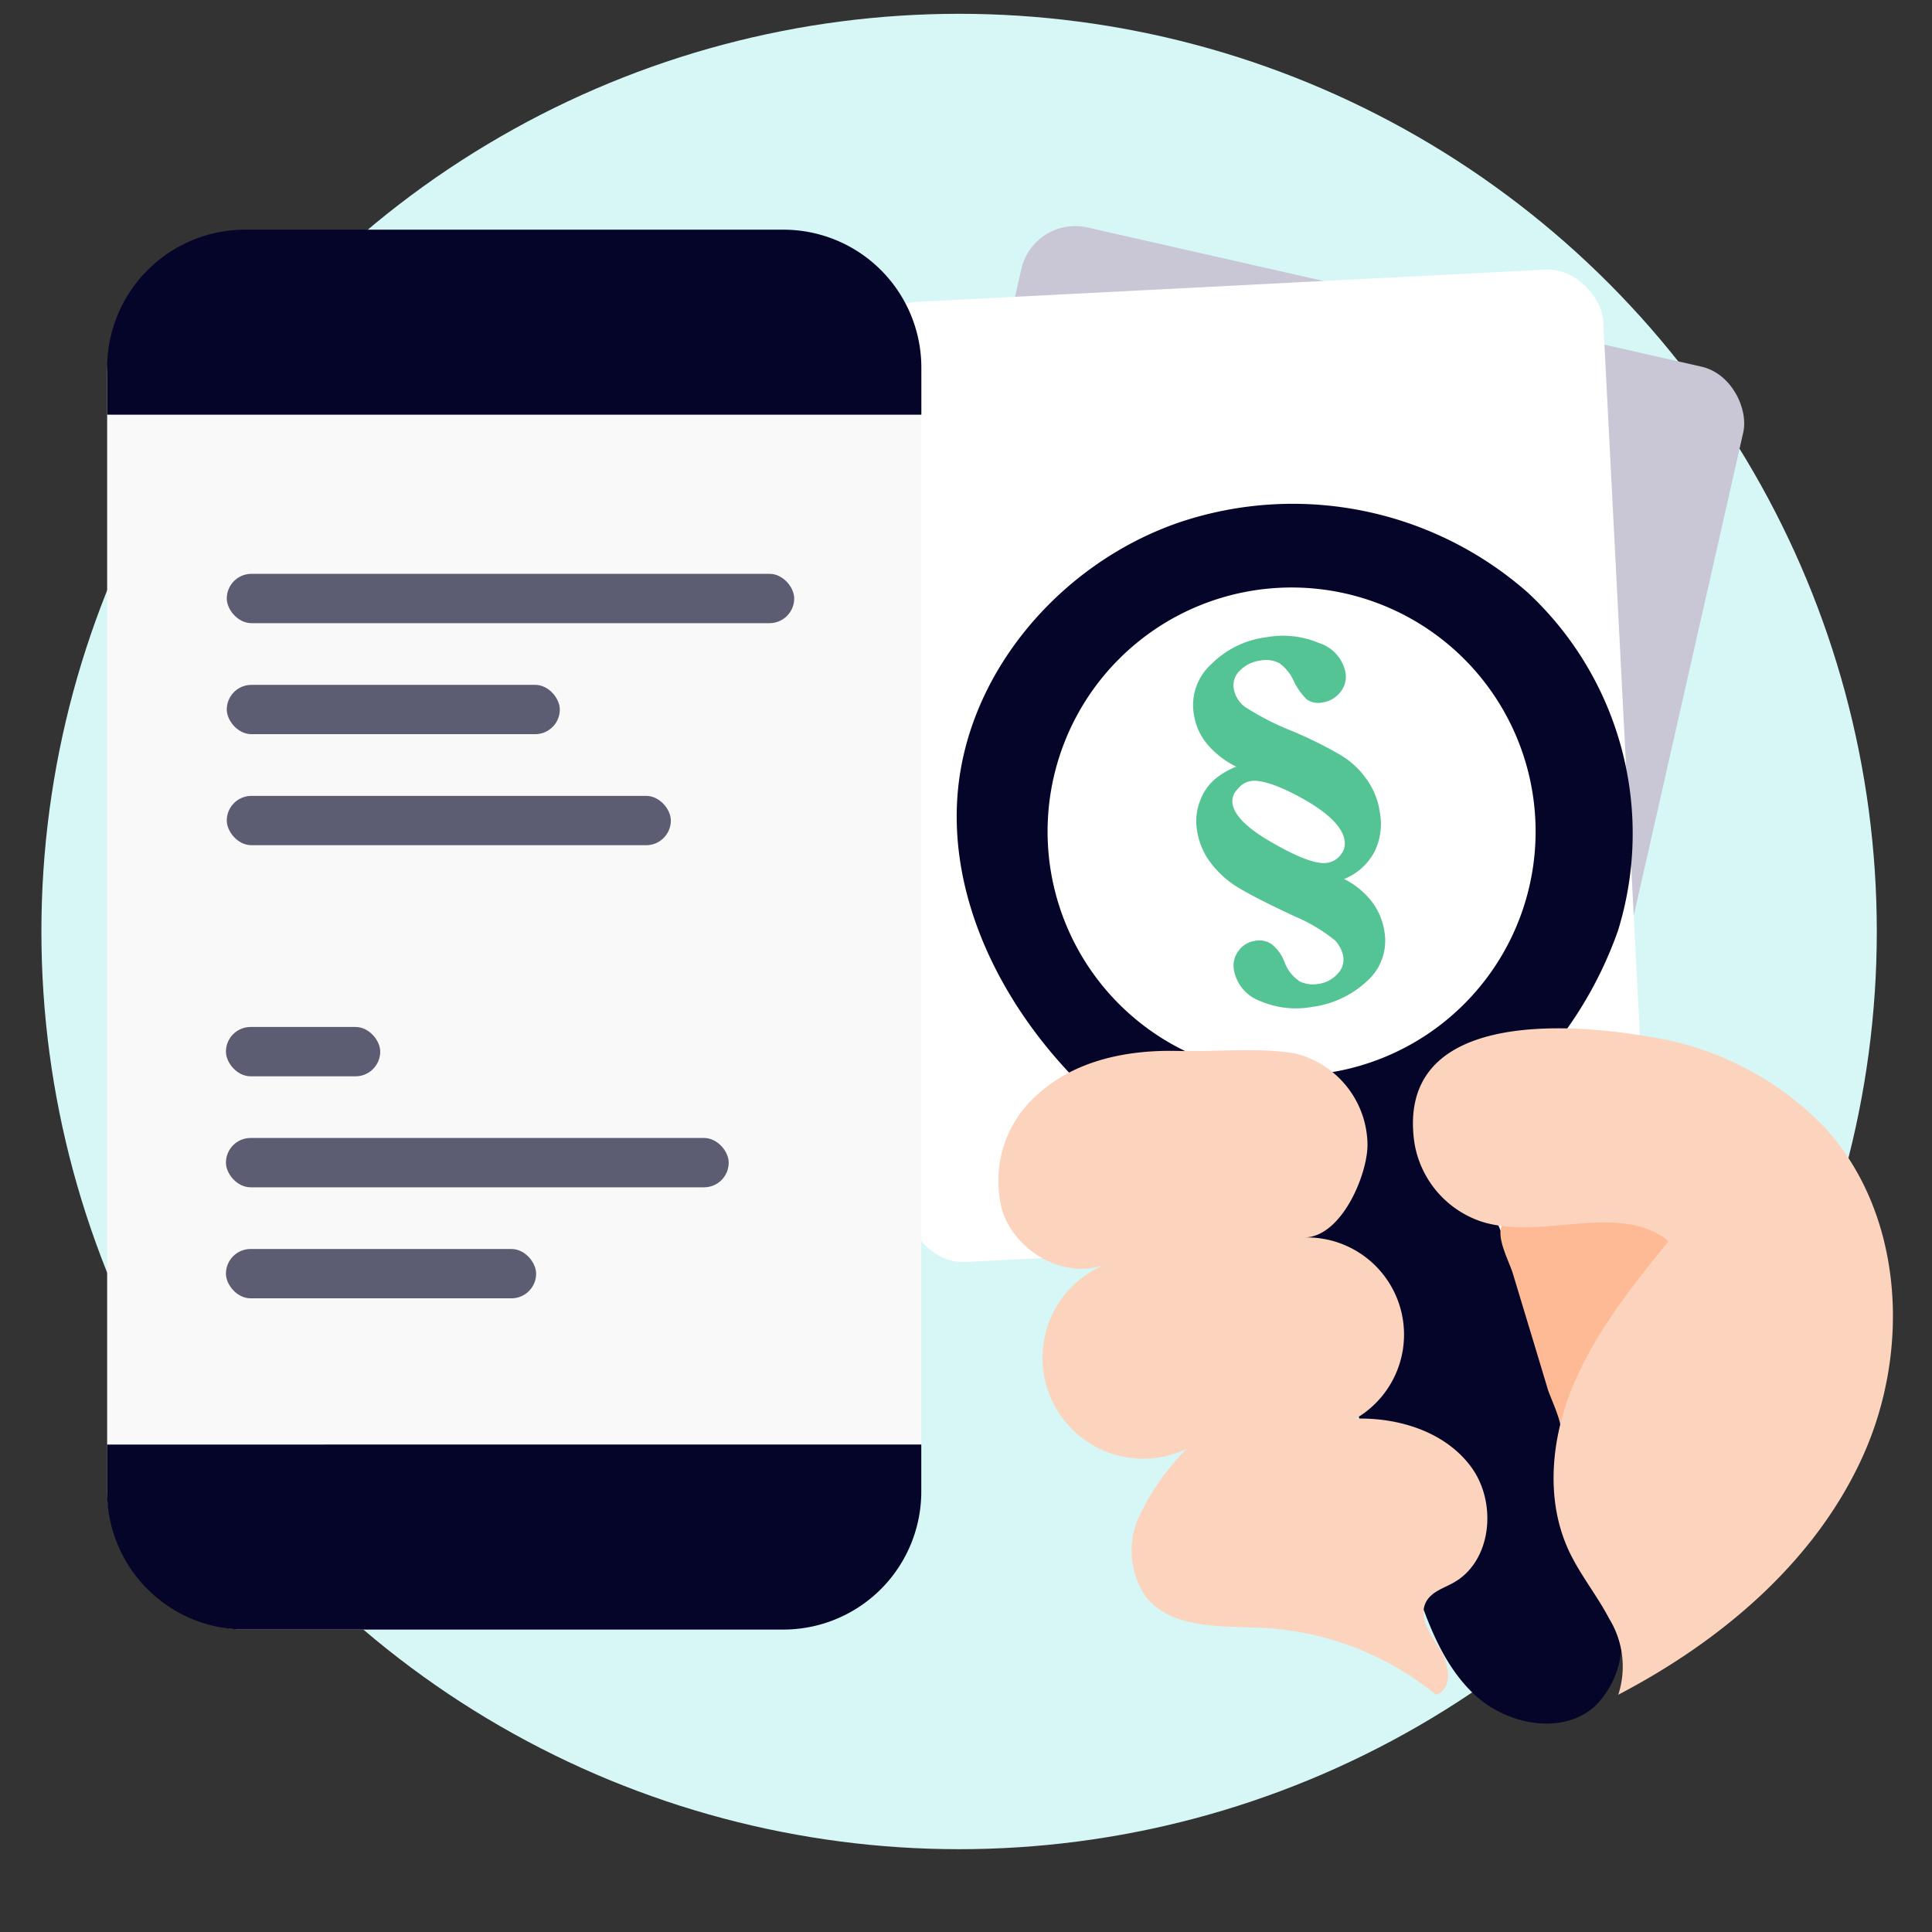 <svg id="icon.legal-quality" xmlns="http://www.w3.org/2000/svg" width="140" height="140" viewBox="0 0 140 140">
  <rect x="0" y="0" width="140" height="140" fill="#333333" stroke="none"/>
  <g id="Group_2990" data-name="Group 2990" transform="translate(-438 -450.71)">
    <g id="Layer_3" data-name="Layer 3" transform="translate(441 451.71)">
      <circle id="Ellipse_244" data-name="Ellipse 244" cx="66.5" cy="66.5" r="66.5" fill="#d6f7f6"/>
    </g>
    <g id="Layer_12" data-name="Layer 12" transform="translate(497.52 466.309)">
      <rect id="Rectangle_1570" data-name="Rectangle 1570" width="53.65" height="69.664" rx="4" transform="matrix(0.975, 0.221, -0.221, 0.975, 15.374, 0)" fill="#c9c6d6"/>
      <rect id="Rectangle_1571" data-name="Rectangle 1571" width="53.65" height="69.664" rx="4" transform="translate(2.875 6.481) rotate(-2.936)" fill="#fff"/>
    </g>
    <g id="Hand_point" data-name="Hand point" transform="translate(445.765 467.353)">
      <g id="Group_2965" data-name="Group 2965" transform="translate(0)">
        <g id="Group_2963" data-name="Group 2963">
          <rect id="Rectangle_1572" data-name="Rectangle 1572" width="58.995" height="101.007" rx="10" transform="translate(0 0.435)" fill="#f9f9f9"/>
          <path id="Rectangle_1573" data-name="Rectangle 1573" d="M10,0H49A10,10,0,0,1,59,10v3.408a0,0,0,0,1,0,0H0a0,0,0,0,1,0,0V10A10,10,0,0,1,10,0Z" transform="translate(0)" fill="#050529"/>
          <path id="Rectangle_1574" data-name="Rectangle 1574" d="M10,0H49A10,10,0,0,1,59,10v3.408a0,0,0,0,1,0,0H0a0,0,0,0,1,0,0V10A10,10,0,0,1,10,0Z" transform="translate(58.995 101.442) rotate(180)" fill="#050529"/>
        </g>
        <g id="Group_2964" data-name="Group 2964" transform="translate(8.607 24.939)">
          <rect id="Rectangle_1575" data-name="Rectangle 1575" width="41.118" height="3.575" rx="1.788" transform="translate(0.061)" fill="#5c5c73"/>
          <rect id="Rectangle_1576" data-name="Rectangle 1576" width="24.134" height="3.575" rx="1.788" transform="translate(0.061 8.045)" fill="#5c5c73"/>
          <rect id="Rectangle_1577" data-name="Rectangle 1577" width="32.179" height="3.575" rx="1.788" transform="translate(0.061 16.09)" fill="#5c5c73"/>
          <rect id="Rectangle_1578" data-name="Rectangle 1578" width="11.181" height="3.575" rx="1.788" transform="translate(0 32.836)" fill="#5c5c73"/>
          <rect id="Rectangle_1579" data-name="Rectangle 1579" width="36.433" height="3.575" rx="1.788" transform="translate(0 40.88)" fill="#5c5c73"/>
          <rect id="Rectangle_1580" data-name="Rectangle 1580" width="22.478" height="3.575" rx="1.788" transform="translate(0 48.925)" fill="#5c5c73"/>
        </g>
      </g>
    </g>
    <g id="Hand_search" data-name="Hand search" transform="translate(507.326 487.229)">
      <g id="Group_2966" data-name="Group 2966">
        <path id="Path_1993" data-name="Path 1993" d="M584.278,570.164q-1.593-5.119-3.186-10.238c-.712-2.287-3.2-6.86-2.5-9.2.671-2.233,4.246-4.762,5.686-6.674a28.831,28.831,0,0,0,4.451-8.13,23.837,23.837,0,0,0-6.536-24.5,25.769,25.769,0,0,0-25.044-5.157c-8.7,2.886-15.74,10.978-16.3,20.126-.427,6.96,2.757,13.777,7.369,19.008a38.1,38.1,0,0,0,12.293,9.236,13.109,13.109,0,0,1,3.868,2.3,11.2,11.2,0,0,1,2.328,4.518q3.569,10.683,7.138,21.367c1.02,3.053,2.122,6.239,4.47,8.443s6.35,3,8.748.855a6.6,6.6,0,0,0,1.924-5.051,19.575,19.575,0,0,0-1.14-5.438Zm-19.2-23.747a17.682,17.682,0,1,1,17.682-17.682A17.682,17.682,0,0,1,565.075,546.417Z" transform="translate(-540.81 -505)" fill="#050529"/>
        <path id="Path_1994" data-name="Path 1994" d="M604.433,597.933a72.96,72.96,0,0,1,7.775-12.59c.384-.5.8-1.12.581-1.713-.2-.562-.866-.786-1.449-.917-3.2-.72-7.374-1.134-10.555-.078-1.5.5-.109,2.882.219,3.966l1.643,5.43.9,2.99C603.7,595.521,604.639,597.508,604.433,597.933Z" transform="translate(-560.702 -530.831)" fill="#fdba95"/>
        <path id="Path_1995" data-name="Path 1995" d="M548.221,567.729a8.3,8.3,0,0,0-2.578,8.564c1.033,2.986,4.667,4.979,7.575,3.744a7.306,7.306,0,1,0,5.759,13.417,17.342,17.342,0,0,0-3.475,4.961,5.881,5.881,0,0,0,.541,5.783c1.9,2.344,5.452,2.076,8.467,2.229a21.678,21.678,0,0,1,12.539,4.844c1.214-.392.971-2.214.28-3.287s-1.614-2.377-.981-3.485c.4-.7,1.251-.951,1.951-1.34,2.774-1.542,3.185-5.745,1.338-8.326s-5.245-3.659-8.418-3.57a7.041,7.041,0,0,0-3.686-13.129c2.7-.058,4.578-4.631,4.545-6.77a6.884,6.884,0,0,0-5.232-6.557c-2.475-.453-5.891-.118-8.442-.187C554.8,564.522,550.984,565.241,548.221,567.729Z" transform="translate(-542.31 -524.983)" fill="#fcd3bd"/>
        <path id="Path_1996" data-name="Path 1996" d="M607.656,562.786a22.388,22.388,0,0,1,12.758,6.588c5.68,6.234,6.233,16.043,2.783,23.739s-10.28,13.452-17.755,17.358a6.607,6.607,0,0,0-.66-5.513c-.886-1.7-2.122-3.2-2.928-4.933-1.746-3.766-1.255-8.264.364-12.086s4.258-7.108,6.864-10.339c-3.63-2.907-9.171.008-13.595-1.429a7.245,7.245,0,0,1-4.831-5.785C589.375,560.917,601.713,561.747,607.656,562.786Z" transform="translate(-557.502 -524.183)" fill="#fcd3bd"/>
      </g>
      <path id="Path_1997" data-name="Path 1997" d="M577.63,522.018a2.809,2.809,0,0,0-1.91-2.114,6.674,6.674,0,0,0-3.786-.427,6.831,6.831,0,0,0-4.033,1.965,3.983,3.983,0,0,0-1.255,3.622,4.362,4.362,0,0,0,.962,2.156,6.453,6.453,0,0,0,2.11,1.64,5.719,5.719,0,0,0-1.565.922,3.788,3.788,0,0,0-1.047,1.525,4.039,4.039,0,0,0-.225,2.2,5.116,5.116,0,0,0,.986,2.323,7.144,7.144,0,0,0,2.018,1.807q1.261.763,4.071,2.073a12,12,0,0,1,2.93,1.752,2.32,2.32,0,0,1,.586,1.157,1.476,1.476,0,0,1-.437,1.279,2.268,2.268,0,0,1-1.376.705,2.212,2.212,0,0,1-1.324-.173,2.792,2.792,0,0,1-1.12-1.415,3.074,3.074,0,0,0-.912-1.277,1.588,1.588,0,0,0-1.251-.251,1.74,1.74,0,0,0-1.154.7,1.766,1.766,0,0,0-.346,1.418,2.941,2.941,0,0,0,1.859,2.224,6.589,6.589,0,0,0,3.821.439,7.2,7.2,0,0,0,3.963-1.868,3.906,3.906,0,0,0,1.263-3.572,4.718,4.718,0,0,0-.936-2.211A5.856,5.856,0,0,0,577.533,537a4.279,4.279,0,0,0,2.192-1.956,4.561,4.561,0,0,0,.391-2.91,5.316,5.316,0,0,0-1-2.424,6.024,6.024,0,0,0-1.941-1.75,29.9,29.9,0,0,0-3.559-1.742,19.5,19.5,0,0,1-3.261-1.685,2.08,2.08,0,0,1-.823-1.359,1.464,1.464,0,0,1,.453-1.281,2.515,2.515,0,0,1,1.477-.72,2.051,2.051,0,0,1,1.395.2,3.21,3.21,0,0,1,1.033,1.292,4.713,4.713,0,0,0,.937,1.324,1.473,1.473,0,0,0,1.158.215,1.98,1.98,0,0,0,1.255-.72,1.763,1.763,0,0,0,.391-1.459m-6.882,7.878q1.184-.181,3.89,1.332,2.71,1.549,2.927,2.965a1.272,1.272,0,0,1-.268,1.031,1.505,1.505,0,0,1-1,.6q-1.117.17-3.867-1.405-2.779-1.555-2.984-2.889a1.2,1.2,0,0,1,.369-1.045,1.5,1.5,0,0,1,.934-.587Z" transform="translate(-549.46 -509.824)" fill="#2bb57b" opacity="0.8" style="isolation: isolate"/>
    </g>
  </g>
  <rect id="Rectangle_1600" data-name="Rectangle 1600" width="140" height="140" fill="none"/>
</svg>
